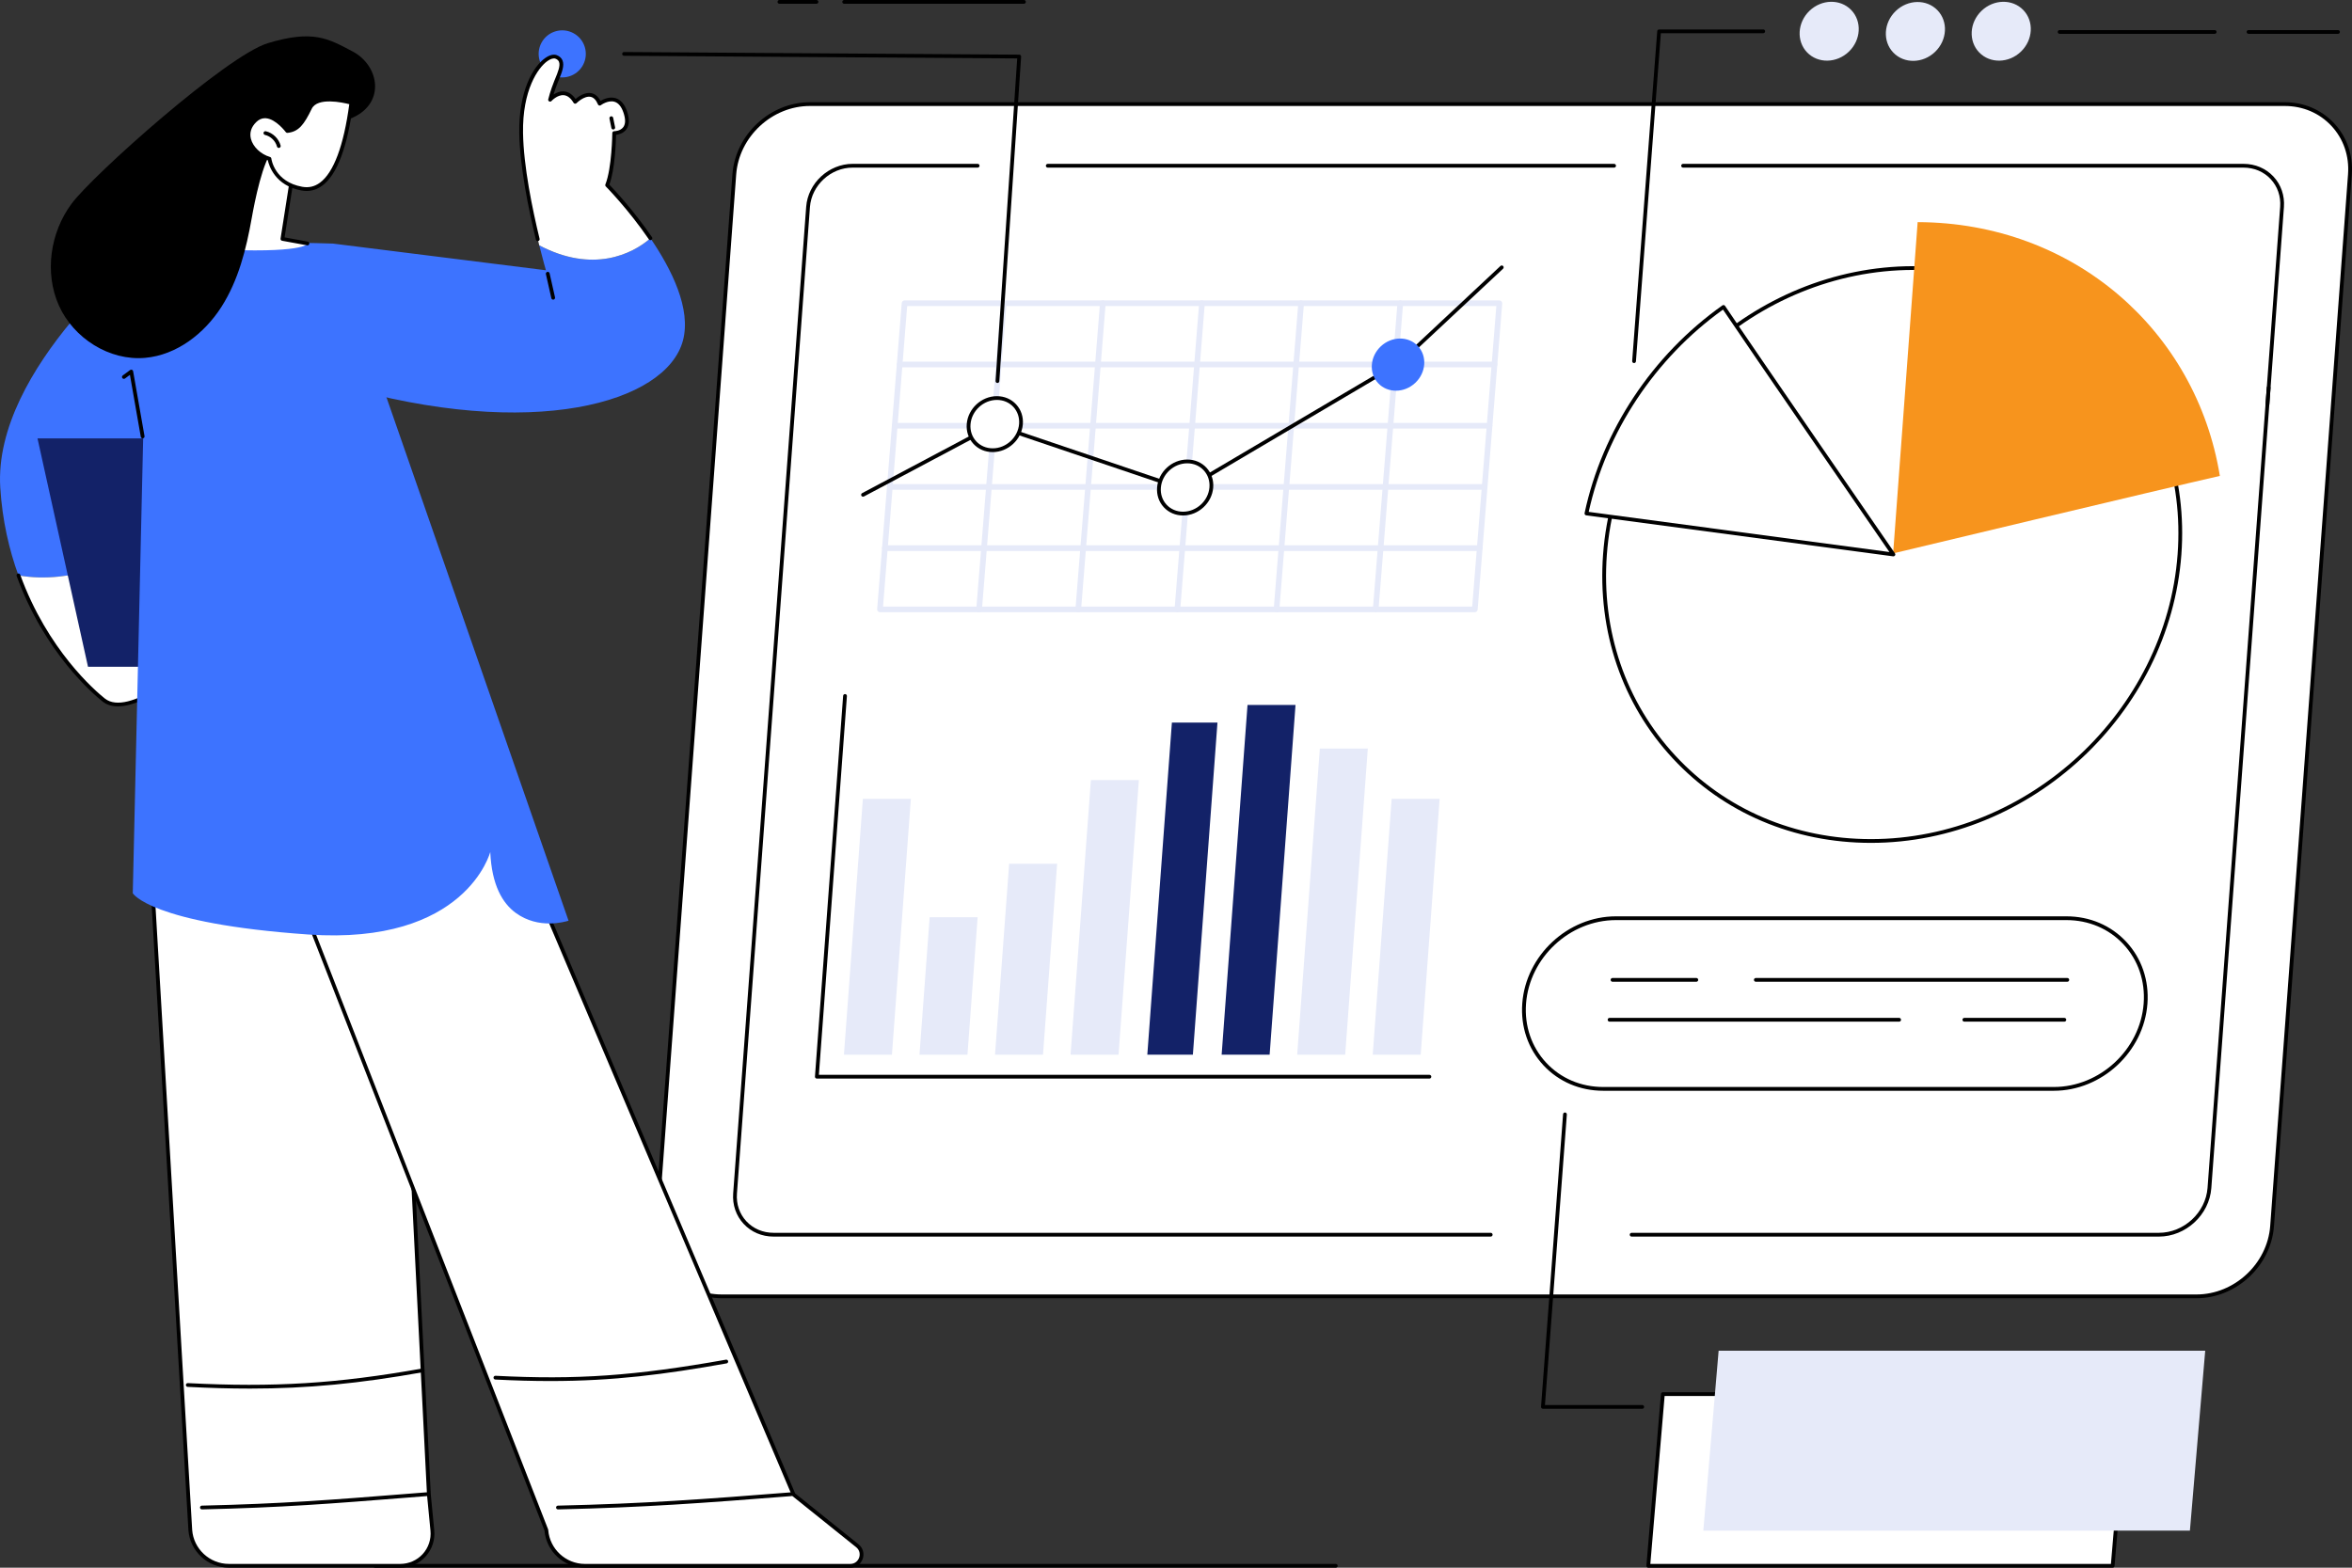 <svg xmlns="http://www.w3.org/2000/svg" width="291" height="194" viewBox="0 0 291 194" fill="none"><rect x="0" y="0" width="291" height="194" fill="#333333" stroke="none"/><g clip-path="url(#clip0_2864_81756)"><path d="M271.76 160.423H89.289C84.499 160.423 80.869 156.509 81.223 151.726L90.853 21.58C91.206 16.796 95.416 12.882 100.206 12.882H282.676C287.466 12.882 291.097 16.796 290.742 21.58L281.113 151.726C280.759 156.509 276.55 160.423 271.76 160.423Z" fill="white"></path><path d="M271.76 160.656H89.289C86.911 160.656 84.736 159.726 83.164 158.036C81.585 156.34 80.813 154.092 80.99 151.709L90.619 21.563C90.983 16.648 95.283 12.649 100.206 12.649H282.676C285.054 12.649 287.229 13.58 288.802 15.27C290.38 16.966 291.152 19.213 290.976 21.597L281.346 151.743C280.982 156.658 276.682 160.656 271.76 160.656ZM100.206 13.115C95.523 13.115 91.431 16.919 91.085 21.596L81.456 151.742C81.289 153.995 82.017 156.117 83.505 157.717C84.989 159.311 87.042 160.189 89.289 160.189H271.76C276.443 160.189 280.534 156.384 280.88 151.708L290.51 21.562C290.676 19.309 289.948 17.186 288.46 15.587C286.977 13.992 284.924 13.115 282.676 13.115H100.206Z" fill="black"></path><path d="M267.103 153.027H201.872C201.743 153.027 201.639 152.922 201.639 152.794C201.639 152.665 201.744 152.56 201.872 152.56H267.103C270.198 152.56 272.901 150.064 273.128 146.996L280.455 47.968C280.464 47.84 280.575 47.743 280.705 47.753C280.834 47.762 280.931 47.873 280.921 48.003L273.594 147.031C273.349 150.337 270.438 153.028 267.103 153.028V153.027Z" fill="black"></path><path d="M280.536 50.277C280.531 50.277 280.525 50.277 280.519 50.277C280.391 50.267 280.294 50.156 280.304 50.027L282.112 25.589C282.207 24.298 281.792 23.083 280.942 22.169C280.086 21.25 278.894 20.743 277.583 20.743H208.238C208.109 20.743 208.005 20.638 208.005 20.51C208.005 20.382 208.11 20.277 208.238 20.277H277.583C279.026 20.277 280.34 20.837 281.285 21.852C282.224 22.861 282.683 24.201 282.578 25.624L280.77 50.062C280.762 50.184 280.659 50.278 280.538 50.278L280.536 50.277Z" fill="black"></path><path d="M199.705 20.744H129.633C129.503 20.744 129.399 20.639 129.399 20.511C129.399 20.383 129.505 20.278 129.633 20.278H199.705C199.834 20.278 199.938 20.383 199.938 20.511C199.938 20.639 199.833 20.744 199.705 20.744Z" fill="black"></path><path d="M184.438 153.027H95.707C94.264 153.027 92.95 152.467 92.005 151.451C91.066 150.442 90.607 149.102 90.712 147.68L99.745 25.588C99.962 22.659 102.54 20.276 105.494 20.276H120.959C121.089 20.276 121.193 20.381 121.193 20.509C121.193 20.637 121.088 20.742 120.959 20.742H105.494C102.779 20.742 100.41 22.931 100.21 25.622L91.177 147.713C91.082 149.005 91.497 150.22 92.346 151.133C93.201 152.053 94.394 152.559 95.706 152.559H184.437C184.567 152.559 184.671 152.664 184.671 152.792C184.671 152.921 184.566 153.026 184.437 153.026L184.438 153.027Z" fill="black"></path><path d="M257.678 93.431C272.446 79.441 273.869 56.997 260.857 43.299C247.845 29.602 225.325 29.839 210.558 43.828C195.79 57.818 194.367 80.262 207.379 93.96C220.391 107.657 242.911 107.42 257.678 93.431Z" fill="white"></path><path d="M231.491 104.305C221.942 104.305 213.236 100.598 206.975 93.867C200.7 87.122 197.634 78.149 198.34 68.605C199.795 48.939 217.02 32.939 236.737 32.939C246.286 32.939 254.992 36.646 261.253 43.377C267.528 50.122 270.594 59.095 269.888 68.639C268.433 88.305 251.208 104.305 231.491 104.305ZM236.738 33.405C217.26 33.405 200.244 49.211 198.807 68.639C198.11 78.053 201.133 86.9 207.319 93.549C213.49 100.185 222.075 103.839 231.492 103.839C250.971 103.839 267.986 88.032 269.423 68.605C270.12 59.191 267.097 50.343 260.911 43.694C254.74 37.059 246.155 33.405 236.738 33.405Z" fill="black"></path><path d="M274.651 58.894C271.729 40.925 256.558 27.542 237.26 27.488L234.227 68.482C234.227 68.482 267.917 60.419 274.651 58.894Z" fill="#F7941D"></path><path d="M213.236 37.985C204.425 44.227 198.412 53.519 196.28 63.542C205.588 64.796 234.26 68.616 234.26 68.616C234.26 68.616 216.675 43.12 213.236 37.986V37.985Z" fill="white"></path><path d="M234.26 68.848C234.249 68.848 234.24 68.848 234.229 68.846C233.943 68.808 205.451 65.012 196.249 63.772C196.185 63.764 196.127 63.728 196.09 63.675C196.053 63.623 196.039 63.556 196.053 63.493C198.22 53.301 204.434 43.934 213.102 37.794C213.153 37.758 213.218 37.743 213.28 37.755C213.341 37.766 213.396 37.803 213.431 37.854C216.83 42.929 234.278 68.227 234.454 68.482C234.506 68.558 234.509 68.658 234.461 68.737C234.418 68.806 234.342 68.848 234.261 68.848H234.26ZM196.562 63.344C205.302 64.52 229.869 67.794 233.768 68.314C231.466 64.974 216.604 43.416 213.176 38.313C204.774 44.339 198.735 53.437 196.562 63.344Z" fill="black"></path><path d="M199.924 113.629H255.672C261.508 113.629 265.889 118.356 265.458 124.189C265.027 130.02 259.946 134.748 254.111 134.748H198.362C192.526 134.748 188.145 130.021 188.576 124.189C189.007 118.356 194.088 113.629 199.924 113.629Z" fill="white"></path><path d="M254.11 134.982H198.361C195.48 134.982 192.851 133.861 190.959 131.827C189.057 129.783 188.128 127.064 188.343 124.172C188.782 118.23 193.978 113.396 199.924 113.396H255.673C258.554 113.396 261.182 114.516 263.075 116.551C264.976 118.594 265.905 121.314 265.691 124.206C265.251 130.147 260.056 134.982 254.11 134.982ZM199.924 113.862C194.217 113.862 189.23 118.502 188.809 124.206C188.605 126.967 189.489 129.561 191.301 131.509C193.104 133.447 195.612 134.514 198.361 134.514H254.11C259.817 134.514 264.803 129.874 265.225 124.171C265.429 121.409 264.544 118.815 262.732 116.867C260.93 114.93 258.422 113.862 255.673 113.862H199.924Z" fill="black"></path><path d="M209.877 121.492H199.508C199.378 121.492 199.274 121.387 199.274 121.258C199.274 121.13 199.38 121.025 199.508 121.025H209.877C210.006 121.025 210.11 121.13 210.11 121.258C210.11 121.387 210.005 121.492 209.877 121.492Z" fill="black"></path><path d="M255.777 121.492H217.238C217.109 121.492 217.005 121.387 217.005 121.258C217.005 121.13 217.11 121.025 217.238 121.025H255.777C255.906 121.025 256.01 121.13 256.01 121.258C256.01 121.387 255.905 121.492 255.777 121.492Z" fill="black"></path><path d="M234.97 126.429H199.143C199.013 126.429 198.909 126.324 198.909 126.195C198.909 126.067 199.014 125.962 199.143 125.962H234.97C235.099 125.962 235.203 126.067 235.203 126.195C235.203 126.324 235.098 126.429 234.97 126.429Z" fill="black"></path><path d="M255.411 126.429H243.036C242.907 126.429 242.803 126.324 242.803 126.195C242.803 126.067 242.908 125.962 243.036 125.962H255.411C255.541 125.962 255.645 126.067 255.645 126.195C255.645 126.324 255.54 126.429 255.411 126.429Z" fill="black"></path><path d="M176.852 133.474H101.063C100.999 133.474 100.936 133.448 100.892 133.4C100.848 133.352 100.826 133.289 100.831 133.224L104.317 86.106C104.327 85.978 104.439 85.882 104.568 85.891C104.696 85.901 104.793 86.013 104.783 86.141L101.316 133.008H176.853C176.982 133.008 177.087 133.113 177.087 133.241C177.087 133.369 176.981 133.474 176.853 133.474H176.852Z" fill="black"></path><path d="M110.354 130.517H104.416L106.759 98.856H112.696L110.354 130.517Z" fill="#E6EAF9"></path><path d="M119.699 130.517H113.762L115.021 113.506H120.958L119.699 130.517Z" fill="#E6EAF9"></path><path d="M129.046 130.517H123.108L124.857 106.887H130.794L129.046 130.517Z" fill="#E6EAF9"></path><path d="M138.393 130.517H132.455L134.97 96.531H140.908L138.393 130.517Z" fill="#E6EAF9"></path><path d="M147.589 130.517H141.951L144.992 89.421H150.63L147.589 130.517Z" fill="#132268"></path><path d="M157.085 130.517H151.147L154.349 87.24H160.287L157.085 130.517Z" fill="#132268"></path><path d="M166.432 130.517H160.494L163.297 92.63H169.234L166.432 130.517Z" fill="#E6EAF9"></path><path d="M175.777 130.517H169.84L172.182 98.856H178.119L175.777 130.517Z" fill="#E6EAF9"></path><path d="M182.404 75.411H108.865L111.907 37.527H185.446L182.404 75.411Z" fill="white"></path><path d="M182.471 75.762H108.875C108.777 75.762 108.684 75.721 108.617 75.65C108.55 75.578 108.517 75.482 108.524 75.385L111.566 37.501C111.581 37.318 111.733 37.178 111.915 37.178H185.512C185.609 37.178 185.703 37.22 185.77 37.291C185.836 37.363 185.869 37.458 185.862 37.556L182.82 75.44C182.806 75.622 182.654 75.762 182.471 75.762ZM109.255 75.061H182.147L185.133 37.877H112.24L109.255 75.061Z" fill="#E6EAF9"></path><path d="M183.08 68.184H109.483C109.29 68.184 109.133 68.027 109.133 67.834C109.133 67.641 109.29 67.484 109.483 67.484H183.08C183.273 67.484 183.43 67.641 183.43 67.834C183.43 68.027 183.273 68.184 183.08 68.184Z" fill="#E6EAF9"></path><path d="M183.688 60.608H110.092C109.898 60.608 109.741 60.451 109.741 60.258C109.741 60.065 109.898 59.908 110.092 59.908H183.688C183.881 59.908 184.038 60.065 184.038 60.258C184.038 60.451 183.881 60.608 183.688 60.608Z" fill="#E6EAF9"></path><path d="M184.296 53.031H110.7C110.507 53.031 110.35 52.874 110.35 52.681C110.35 52.488 110.507 52.331 110.7 52.331H184.296C184.49 52.331 184.647 52.488 184.647 52.681C184.647 52.874 184.49 53.031 184.296 53.031Z" fill="#E6EAF9"></path><path d="M184.905 45.454H111.308C111.115 45.454 110.958 45.297 110.958 45.104C110.958 44.911 111.115 44.755 111.308 44.755H184.905C185.098 44.755 185.255 44.911 185.255 45.104C185.255 45.297 185.098 45.454 184.905 45.454Z" fill="#E6EAF9"></path><path d="M121.141 75.762C121.132 75.762 121.122 75.762 121.113 75.761C120.92 75.745 120.776 75.576 120.791 75.384L123.833 37.5C123.849 37.307 124.014 37.163 124.209 37.179C124.403 37.195 124.546 37.364 124.531 37.555L121.49 75.439C121.475 75.623 121.322 75.762 121.14 75.762H121.141Z" fill="#E6EAF9"></path><path d="M133.408 75.762C133.398 75.762 133.389 75.762 133.379 75.761C133.186 75.745 133.043 75.576 133.058 75.384L136.099 37.5C136.115 37.307 136.284 37.163 136.476 37.179C136.669 37.195 136.813 37.364 136.798 37.555L133.756 75.439C133.741 75.623 133.589 75.762 133.407 75.762H133.408Z" fill="#E6EAF9"></path><path d="M145.674 75.762C145.664 75.762 145.655 75.762 145.645 75.761C145.452 75.745 145.308 75.576 145.323 75.384L148.365 37.5C148.381 37.307 148.545 37.163 148.742 37.179C148.935 37.195 149.078 37.364 149.063 37.555L146.022 75.439C146.007 75.623 145.854 75.762 145.673 75.762H145.674Z" fill="#E6EAF9"></path><path d="M157.939 75.762C157.93 75.762 157.92 75.762 157.911 75.761C157.717 75.745 157.574 75.576 157.589 75.384L160.63 37.5C160.646 37.307 160.812 37.163 161.007 37.179C161.201 37.195 161.344 37.364 161.329 37.555L158.287 75.439C158.273 75.623 158.12 75.762 157.938 75.762H157.939Z" fill="#E6EAF9"></path><path d="M170.207 75.762C170.197 75.762 170.188 75.762 170.178 75.761C169.985 75.745 169.842 75.576 169.857 75.384L172.898 37.5C172.914 37.307 173.083 37.163 173.275 37.179C173.468 37.195 173.611 37.364 173.597 37.555L170.555 75.439C170.54 75.623 170.387 75.762 170.206 75.762H170.207Z" fill="#E6EAF9"></path><path d="M106.778 61.466C106.694 61.466 106.614 61.422 106.572 61.342C106.512 61.229 106.555 61.087 106.669 61.026L122.931 52.386C122.989 52.357 123.056 52.35 123.116 52.371L146.573 60.313L173.122 44.629L185.644 32.914C185.739 32.826 185.886 32.831 185.974 32.925C186.063 33.019 186.058 33.167 185.964 33.255L173.423 44.986C173.41 44.997 173.397 45.008 173.383 45.017L146.72 60.769C146.661 60.804 146.59 60.811 146.525 60.789L123.063 52.845L106.89 61.438C106.855 61.457 106.817 61.465 106.78 61.465L106.778 61.466Z" fill="black"></path><path d="M125.215 54.756C126.569 53.482 126.713 51.438 125.536 50.191C124.359 48.943 122.307 48.963 120.953 50.236C119.6 51.509 119.456 53.553 120.633 54.801C121.81 56.049 123.861 56.029 125.215 54.756Z" fill="white"></path><path d="M122.821 55.947C121.891 55.947 121.045 55.586 120.438 54.928C119.83 54.27 119.536 53.397 119.61 52.467C119.763 50.568 121.436 49.025 123.339 49.025C124.269 49.025 125.115 49.386 125.723 50.044C126.331 50.702 126.625 51.575 126.551 52.505C126.398 54.404 124.725 55.947 122.821 55.947ZM123.34 49.491C121.674 49.491 120.21 50.843 120.076 52.504C120.012 53.301 120.263 54.05 120.782 54.611C121.3 55.171 122.024 55.48 122.822 55.48C124.489 55.48 125.953 54.128 126.087 52.467C126.15 51.67 125.9 50.921 125.381 50.359C124.863 49.8 124.139 49.491 123.34 49.491Z" fill="black"></path><path d="M148.767 62.601C150.121 61.328 150.265 59.284 149.088 58.036C147.911 56.788 145.859 56.808 144.505 58.081C143.151 59.354 143.008 61.398 144.185 62.646C145.362 63.894 147.413 63.874 148.767 62.601Z" fill="white"></path><path d="M146.373 63.79C145.443 63.79 144.597 63.428 143.99 62.771C143.381 62.113 143.087 61.239 143.162 60.31C143.313 58.411 144.988 56.867 146.891 56.867C147.821 56.867 148.667 57.229 149.274 57.886C149.883 58.544 150.177 59.418 150.102 60.348C149.951 62.246 148.276 63.79 146.373 63.79ZM146.891 57.334C145.224 57.334 143.76 58.685 143.627 60.347C143.563 61.144 143.814 61.892 144.333 62.454C144.851 63.014 145.575 63.322 146.373 63.322C148.04 63.322 149.504 61.971 149.637 60.31C149.701 59.512 149.451 58.764 148.931 58.202C148.413 57.642 147.689 57.334 146.891 57.334Z" fill="black"></path><path d="M175.101 47.381C176.455 46.108 176.599 44.064 175.422 42.816C174.245 41.568 172.193 41.588 170.839 42.861C169.485 44.135 169.342 46.178 170.519 47.426C171.696 48.675 173.747 48.654 175.101 47.381Z" fill="#3D73FF"></path><path d="M72.135 8.042C72.895 6.624 72.36 4.858 70.939 4.099C69.519 3.34 67.751 3.875 66.991 5.293C66.231 6.712 66.766 8.477 68.186 9.236C69.607 9.995 71.375 9.461 72.135 8.042Z" fill="#3D73FF"></path><path d="M123.41 47.393C123.41 47.393 123.399 47.393 123.394 47.393C123.265 47.385 123.168 47.273 123.176 47.145L125.854 7.231L77.21 6.905C77.081 6.905 76.978 6.799 76.978 6.669C76.978 6.541 77.083 6.437 77.211 6.437H77.213L126.105 6.765C126.17 6.765 126.23 6.792 126.275 6.839C126.319 6.885 126.341 6.949 126.337 7.014L123.642 47.175C123.634 47.298 123.532 47.392 123.41 47.392V47.393Z" fill="black"></path><path d="M101.022 0.466H96.434C96.304 0.466 96.2 0.361 96.2 0.233C96.2 0.105 96.305 0 96.434 0H101.022C101.151 0 101.256 0.105 101.256 0.233C101.256 0.361 101.15 0.466 101.022 0.466Z" fill="black"></path><path d="M126.69 0.466H104.444C104.315 0.466 104.211 0.361 104.211 0.233C104.211 0.105 104.316 0 104.444 0H126.69C126.82 0 126.924 0.105 126.924 0.233C126.924 0.361 126.819 0.466 126.69 0.466Z" fill="black"></path><path d="M165.27 194H46.407C46.278 194 46.174 193.895 46.174 193.767C46.174 193.639 46.279 193.534 46.407 193.534H165.269C165.399 193.534 165.503 193.639 165.503 193.767C165.503 193.895 165.398 194 165.269 194H165.27Z" fill="black"></path><path d="M228.751 6.39C230.257 4.941 230.388 2.636 229.043 1.241C227.698 -0.155 225.386 -0.111 223.879 1.338C222.372 2.787 222.241 5.093 223.586 6.488C224.932 7.883 227.244 7.839 228.751 6.39Z" fill="#E6EAF9"></path><path d="M239.418 6.417C240.925 4.968 241.057 2.663 239.712 1.267C238.366 -0.128 236.054 -0.085 234.547 1.364C233.04 2.813 232.909 5.119 234.254 6.514C235.599 7.909 237.911 7.866 239.418 6.417Z" fill="#E6EAF9"></path><path d="M250.038 6.39C251.545 4.941 251.676 2.635 250.33 1.24C248.985 -0.155 246.673 -0.111 245.166 1.338C243.659 2.787 243.528 5.093 244.873 6.488C246.219 7.883 248.531 7.839 250.038 6.39Z" fill="#E6EAF9"></path><path d="M202.174 44.928C202.167 44.928 202.162 44.928 202.156 44.928C202.027 44.919 201.931 44.807 201.94 44.678L205.04 3.859C205.05 3.737 205.15 3.644 205.272 3.644H218.154C218.283 3.644 218.387 3.749 218.387 3.877C218.387 4.005 218.282 4.11 218.154 4.11H205.489L202.405 44.714C202.396 44.837 202.294 44.93 202.173 44.93L202.174 44.928Z" fill="black"></path><path d="M289.271 4.187H278.198C278.069 4.187 277.965 4.083 277.965 3.954C277.965 3.826 278.07 3.721 278.198 3.721H289.271C289.4 3.721 289.504 3.826 289.504 3.954C289.504 4.083 289.399 4.187 289.271 4.187Z" fill="black"></path><path d="M274.011 4.187H254.825C254.696 4.187 254.592 4.083 254.592 3.954C254.592 3.826 254.697 3.721 254.825 3.721H274.011C274.14 3.721 274.244 3.826 274.244 3.954C274.244 4.083 274.139 4.187 274.011 4.187Z" fill="black"></path><path d="M203.185 174.335H190.896C190.832 174.335 190.769 174.307 190.725 174.261C190.681 174.213 190.659 174.149 190.664 174.085L193.391 137.886C193.401 137.758 193.508 137.66 193.642 137.671C193.77 137.681 193.867 137.793 193.857 137.921L191.149 173.87H203.186C203.316 173.87 203.42 173.975 203.42 174.103C203.42 174.231 203.315 174.336 203.186 174.336L203.185 174.335Z" fill="black"></path><path d="M261.387 193.767H203.932L205.738 172.522H263.194L261.387 193.767Z" fill="white"></path><path d="M261.387 194H203.932C203.866 194 203.804 193.972 203.76 193.925C203.715 193.877 203.694 193.812 203.699 193.747L205.505 172.502C205.515 172.381 205.616 172.289 205.737 172.289H263.193C263.259 172.289 263.321 172.317 263.365 172.364C263.41 172.412 263.431 172.477 263.426 172.541L261.62 193.786C261.609 193.907 261.508 193.999 261.387 193.999V194ZM204.186 193.534H261.174L262.94 172.755H205.954L204.187 193.534H204.186Z" fill="black"></path><path d="M270.946 189.413H210.743L212.636 167.153H272.839L270.946 189.413Z" fill="#E6EAF9"></path><path d="M18.256 99.464L23.544 189.345C23.731 191.838 25.811 193.768 28.316 193.768H49.529C51.879 193.768 53.719 191.746 53.492 189.41L53.063 184.956L48.383 92.135L18.255 99.465L18.256 99.464Z" fill="white"></path><path d="M49.529 194H28.316C25.704 194 23.506 191.962 23.312 189.362L18.024 99.478C18.017 99.365 18.092 99.263 18.202 99.237L48.33 91.907C48.398 91.891 48.469 91.905 48.526 91.947C48.582 91.988 48.616 92.052 48.619 92.121L53.299 184.942L53.727 189.385C53.841 190.564 53.449 191.743 52.652 192.62C51.855 193.496 50.717 193.999 49.531 193.999L49.529 194ZM18.502 99.644L23.778 189.33C23.954 191.685 25.948 193.532 28.316 193.532H49.529C50.583 193.532 51.595 193.085 52.304 192.306C53.013 191.527 53.361 190.478 53.26 189.43L52.83 184.976L48.165 92.427L18.5 99.644H18.502Z" fill="black"></path><path d="M24.981 186.787C24.854 186.787 24.75 186.686 24.747 186.559C24.744 186.43 24.846 186.324 24.975 186.321C34.904 186.091 41.034 185.604 50.316 184.867L52.764 184.673C52.892 184.663 53.005 184.759 53.015 184.887C53.026 185.016 52.929 185.128 52.801 185.139L50.353 185.333C41.064 186.07 34.928 186.558 24.987 186.788C24.985 186.788 24.984 186.788 24.982 186.788L24.981 186.787Z" fill="black"></path><path d="M30.893 171.836C28.454 171.836 25.927 171.764 23.217 171.624C23.089 171.618 22.989 171.508 22.997 171.379C23.003 171.251 23.113 171.154 23.242 171.159C33.889 171.707 41.752 171.217 52.248 169.35C52.375 169.328 52.496 169.413 52.519 169.539C52.541 169.666 52.457 169.787 52.33 169.809C44.465 171.208 38.072 171.837 30.893 171.837V171.836Z" fill="black"></path><path d="M32.539 99.464L67.596 189.345C67.783 191.838 69.864 193.768 72.368 193.768H105.195C106.516 193.768 107.101 192.109 106.071 191.283L98.186 184.956L58.81 92.135L32.538 99.465L32.539 99.464Z" fill="white"></path><path d="M105.196 194H72.37C69.77 194 67.58 191.98 67.367 189.397L32.322 99.549C32.297 99.487 32.301 99.418 32.331 99.36C32.36 99.3 32.413 99.257 32.477 99.239L58.749 91.909C58.863 91.877 58.982 91.935 59.028 92.043L98.38 184.81L106.218 191.101C106.764 191.539 106.968 192.251 106.735 192.912C106.501 193.574 105.897 194.001 105.195 194.001L105.196 194ZM32.852 99.618L67.815 189.259C67.824 189.28 67.829 189.304 67.83 189.327C68.007 191.686 70 193.534 72.369 193.534H105.195C105.804 193.534 106.161 193.132 106.294 192.756C106.427 192.381 106.399 191.844 105.925 191.464L98.04 185.137C98.01 185.113 97.986 185.082 97.971 185.046L58.676 92.414L32.85 99.62L32.852 99.618Z" fill="black"></path><path d="M69.033 186.787C68.907 186.787 68.803 186.686 68.8 186.559C68.797 186.43 68.899 186.324 69.028 186.321C79.8 186.071 87.012 185.532 97.887 184.673C98.016 184.663 98.128 184.759 98.138 184.887C98.149 185.016 98.052 185.128 97.924 185.139C87.04 185.998 79.823 186.538 69.039 186.788C69.037 186.788 69.036 186.788 69.033 186.788V186.787Z" fill="black"></path><path d="M68.077 170.901C65.948 170.901 63.703 170.842 61.282 170.717C61.153 170.71 61.053 170.6 61.061 170.472C61.067 170.344 61.18 170.244 61.306 170.251C71.345 170.769 78.539 170.265 89.817 168.259C89.944 168.237 90.066 168.322 90.088 168.448C90.111 168.575 90.027 168.696 89.899 168.718C82.179 170.091 75.912 170.901 68.077 170.901Z" fill="black"></path><path d="M2.281 71.199C1.129 68.029 0.286 64.409 0.033 60.343C-0.89 45.509 18.258 30.407 18.258 30.407L23.479 30.13L18.258 64.612L19.079 67.43C15.936 69.147 8.874 72.397 2.281 71.2V71.199Z" fill="#3D73FF"></path><path d="M19.079 67.429L23.477 82.51C23.477 82.51 15.941 89.11 12.822 86.619C10.558 84.812 5.329 79.596 2.28 71.199C8.874 72.396 15.936 69.147 19.079 67.429Z" fill="white"></path><path d="M14.591 87.412C13.871 87.412 13.216 87.232 12.677 86.802C11.506 85.867 5.493 80.726 2.061 71.279C2.017 71.158 2.08 71.023 2.201 70.98C2.322 70.936 2.457 70.999 2.5 71.12C5.889 80.451 11.815 85.517 12.969 86.437C15.901 88.778 23.25 82.399 23.323 82.335C23.42 82.25 23.568 82.259 23.654 82.356C23.74 82.452 23.729 82.6 23.632 82.685C23.371 82.914 18.185 87.412 14.592 87.412H14.591Z" fill="black"></path><path d="M42.794 82.51H10.888L4.64 54.249H36.547L42.794 82.51Z" fill="#132268"></path><path d="M18.257 30.407C18.257 30.407 30.04 29.777 41.199 30.143C41.382 30.669 41.565 31.196 41.748 31.722C51.281 59.127 60.813 86.532 70.344 113.938C69.91 114.067 66.646 115.038 63.815 112.975C62.183 111.785 60.839 109.543 60.657 105.432C60.657 105.432 57.671 117.008 38.123 115.643C18.574 114.278 16.427 110.538 16.427 110.538L18.257 30.407Z" fill="#3D73FF"></path><path d="M17.648 54.245C17.537 54.245 17.438 54.165 17.418 54.052L16.075 46.389L15.466 46.839C15.361 46.915 15.215 46.893 15.139 46.79C15.062 46.686 15.083 46.54 15.187 46.464L16.101 45.789C16.166 45.742 16.252 45.73 16.328 45.761C16.403 45.79 16.457 45.857 16.471 45.937L17.88 53.971C17.902 54.098 17.817 54.219 17.69 54.242C17.676 54.244 17.662 54.245 17.649 54.245H17.648Z" fill="black"></path><path d="M41.199 30.143L67.543 33.444C67.543 33.444 67.188 32.232 66.72 30.36C73.313 33.839 78.217 31.466 80.475 29.484C83.12 33.358 85.544 38.251 84.493 42.157C82.422 49.861 65.891 54.621 41.955 47.677L38.541 31.891L41.198 30.144L41.199 30.143Z" fill="#3D73FF"></path><path d="M66.719 30.36C65.837 26.835 64.553 20.97 64.48 16.47C64.366 9.582 67.621 6.589 68.803 7.043C69.986 7.498 69.292 8.883 68.803 10.089C68.315 11.296 68.061 12.346 68.061 12.346C68.061 12.346 69.834 10.38 71.169 12.603C71.169 12.603 73.23 10.507 74.201 12.833C74.201 12.833 76.418 11.147 77.351 13.826C78.284 16.506 75.996 16.47 75.996 16.47C75.996 16.47 75.956 20.822 75.124 22.909C75.124 22.909 77.906 25.715 80.477 29.483C78.219 31.465 73.314 33.839 66.722 30.359L66.719 30.36Z" fill="white"></path><path d="M66.534 29.839C66.429 29.839 66.333 29.767 66.307 29.661C65.404 25.943 64.314 20.638 64.246 16.474C64.161 11.326 65.929 8.247 67.467 7.174C67.999 6.803 68.503 6.68 68.886 6.827C69.228 6.959 69.464 7.171 69.587 7.458C69.871 8.117 69.499 9.014 69.14 9.882C69.099 9.981 69.058 10.079 69.019 10.177C68.788 10.749 68.608 11.29 68.485 11.694C68.831 11.472 69.299 11.268 69.81 11.318C70.344 11.37 70.814 11.681 71.212 12.245C71.582 11.935 72.374 11.377 73.158 11.528C73.63 11.619 74.011 11.942 74.295 12.489C74.668 12.27 75.418 11.923 76.166 12.148C76.792 12.336 77.264 12.875 77.568 13.749C77.905 14.715 77.882 15.473 77.501 16C77.137 16.504 76.548 16.647 76.222 16.687C76.203 17.581 76.085 20.96 75.392 22.853C75.926 23.406 78.392 26.019 80.666 29.351C80.738 29.457 80.712 29.602 80.604 29.676C80.498 29.749 80.353 29.721 80.279 29.614C77.749 25.907 74.981 23.101 74.953 23.072C74.889 23.006 74.868 22.908 74.902 22.822C75.709 20.799 75.757 16.51 75.758 16.467C75.758 16.404 75.784 16.345 75.828 16.301C75.873 16.258 75.935 16.233 75.995 16.235C76.008 16.236 76.755 16.235 77.123 15.724C77.409 15.327 77.409 14.714 77.126 13.901C76.875 13.178 76.507 12.738 76.032 12.594C75.231 12.351 74.346 13.01 74.338 13.016C74.28 13.059 74.206 13.074 74.136 13.055C74.066 13.036 74.009 12.986 73.981 12.92C73.753 12.371 73.446 12.057 73.07 11.983C72.266 11.828 71.341 12.754 71.331 12.764C71.28 12.815 71.208 12.84 71.137 12.832C71.065 12.823 71.001 12.782 70.964 12.72C70.616 12.139 70.211 11.823 69.763 11.78C68.962 11.703 68.239 12.492 68.231 12.5C68.16 12.579 68.043 12.599 67.949 12.55C67.855 12.5 67.806 12.393 67.831 12.289C67.842 12.245 68.094 11.207 68.584 9.999C68.624 9.9 68.665 9.801 68.707 9.701C69.014 8.959 69.362 8.117 69.157 7.639C69.084 7.47 68.941 7.346 68.718 7.26C68.49 7.173 68.123 7.282 67.734 7.553C66.57 8.364 64.625 11.155 64.712 16.463C64.78 20.584 65.863 25.854 66.76 29.548C66.791 29.674 66.713 29.8 66.588 29.83C66.57 29.835 66.551 29.837 66.533 29.837L66.534 29.839Z" fill="black"></path><path d="M75.872 16.026C75.763 16.026 75.666 15.949 75.644 15.839L75.406 14.671C75.38 14.545 75.462 14.422 75.589 14.396C75.715 14.371 75.838 14.453 75.864 14.579L76.101 15.747C76.127 15.873 76.045 15.996 75.919 16.021C75.903 16.025 75.888 16.026 75.872 16.026Z" fill="black"></path><path d="M68.441 37.081C68.334 37.081 68.238 37.007 68.214 36.898L67.543 33.923C67.514 33.797 67.594 33.673 67.719 33.645C67.844 33.616 67.97 33.696 67.998 33.821L68.669 36.795C68.698 36.922 68.618 37.045 68.493 37.074C68.476 37.078 68.458 37.079 68.441 37.079V37.081Z" fill="black"></path><path d="M36.194 21.68L34.945 29.564L38.04 30.18C38.04 30.18 37.529 31.405 26.247 30.833C18.02 30.418 30.745 17.266 30.745 17.266C30.745 17.266 33.363 19.04 36.193 21.68H36.194Z" fill="white"></path><path d="M38.04 30.364C38.026 30.364 38.013 30.363 37.998 30.359L34.902 29.793C34.778 29.77 34.694 29.652 34.713 29.527L35.816 22.492C33.04 19.848 32.309 16.645 32.278 16.508C32.25 16.382 32.33 16.258 32.456 16.23C32.581 16.203 32.707 16.282 32.734 16.407C32.742 16.44 33.485 19.68 36.225 22.236C36.281 22.289 36.308 22.366 36.296 22.442L35.21 29.375L38.082 29.9C38.209 29.924 38.293 30.046 38.27 30.172C38.249 30.284 38.151 30.363 38.04 30.363V30.364Z" fill="black"></path><path d="M43.637 6.373C40.581 4.755 38.715 3.656 33.132 5.345C28.055 6.881 11.486 21.652 8.848 25.218C6.209 28.784 5.474 33.767 7.29 37.813C9.105 41.859 13.538 44.679 17.961 44.284C21.859 43.936 25.277 41.285 27.386 37.992C29.495 34.7 30.47 30.816 31.15 26.967C31.48 25.099 32.517 19.76 33.872 18.43C34.72 17.597 35.163 20.469 36.272 20.04C38.209 19.293 40.692 15.7 43.259 14.717C47.776 12.987 47.008 8.161 43.638 6.374L43.637 6.373Z" fill="black"></path><path d="M43.473 12.72C43.473 12.72 39.269 11.484 38.358 13.361C37.447 15.237 36.841 16.079 35.548 16.211C35.548 16.211 33.325 13.181 31.53 14.949C29.735 16.716 31.314 19.059 33.34 19.648C33.34 19.648 33.721 22.698 37.359 23.346C40.997 23.993 42.719 18.559 43.474 12.72H43.473Z" fill="white"></path><path d="M37.936 23.631C37.733 23.631 37.528 23.612 37.316 23.575C34.029 22.988 33.276 20.476 33.135 19.828C31.886 19.416 30.873 18.413 30.59 17.294C30.362 16.39 30.637 15.499 31.364 14.782C31.826 14.328 32.355 14.121 32.937 14.168C34.21 14.27 35.336 15.569 35.65 15.963C36.745 15.799 37.295 15.011 38.146 13.259C39.133 11.228 43.358 12.444 43.537 12.497C43.648 12.529 43.718 12.636 43.703 12.75C43.001 18.185 41.707 21.628 39.858 22.983C39.27 23.414 38.625 23.631 37.935 23.631H37.936ZM32.779 14.628C32.382 14.628 32.025 14.789 31.694 15.115C31.08 15.719 30.855 16.433 31.044 17.179C31.295 18.169 32.265 19.091 33.405 19.423C33.495 19.45 33.56 19.526 33.572 19.618C33.587 19.736 33.984 22.507 37.4 23.116C38.206 23.259 38.92 23.093 39.583 22.608C41.279 21.365 42.533 18.008 43.215 12.893C42.403 12.686 39.279 11.999 38.569 13.462C37.624 15.408 36.968 16.3 35.572 16.443C35.491 16.452 35.409 16.416 35.36 16.349C35.348 16.333 34.157 14.733 32.901 14.633C32.86 14.63 32.819 14.627 32.779 14.627V14.628Z" fill="black"></path><path d="M34.495 18.306C34.392 18.306 34.297 18.237 34.269 18.132C34.084 17.436 33.487 16.858 32.784 16.696C32.657 16.667 32.58 16.542 32.608 16.416C32.637 16.291 32.764 16.212 32.889 16.241C33.756 16.441 34.493 17.153 34.721 18.012C34.754 18.137 34.68 18.265 34.556 18.297C34.535 18.303 34.515 18.305 34.495 18.305V18.306Z" fill="black"></path></g><defs><clipPath id="clip0_2864_81756"><rect width="291" height="194" fill="white"></rect></clipPath></defs></svg>